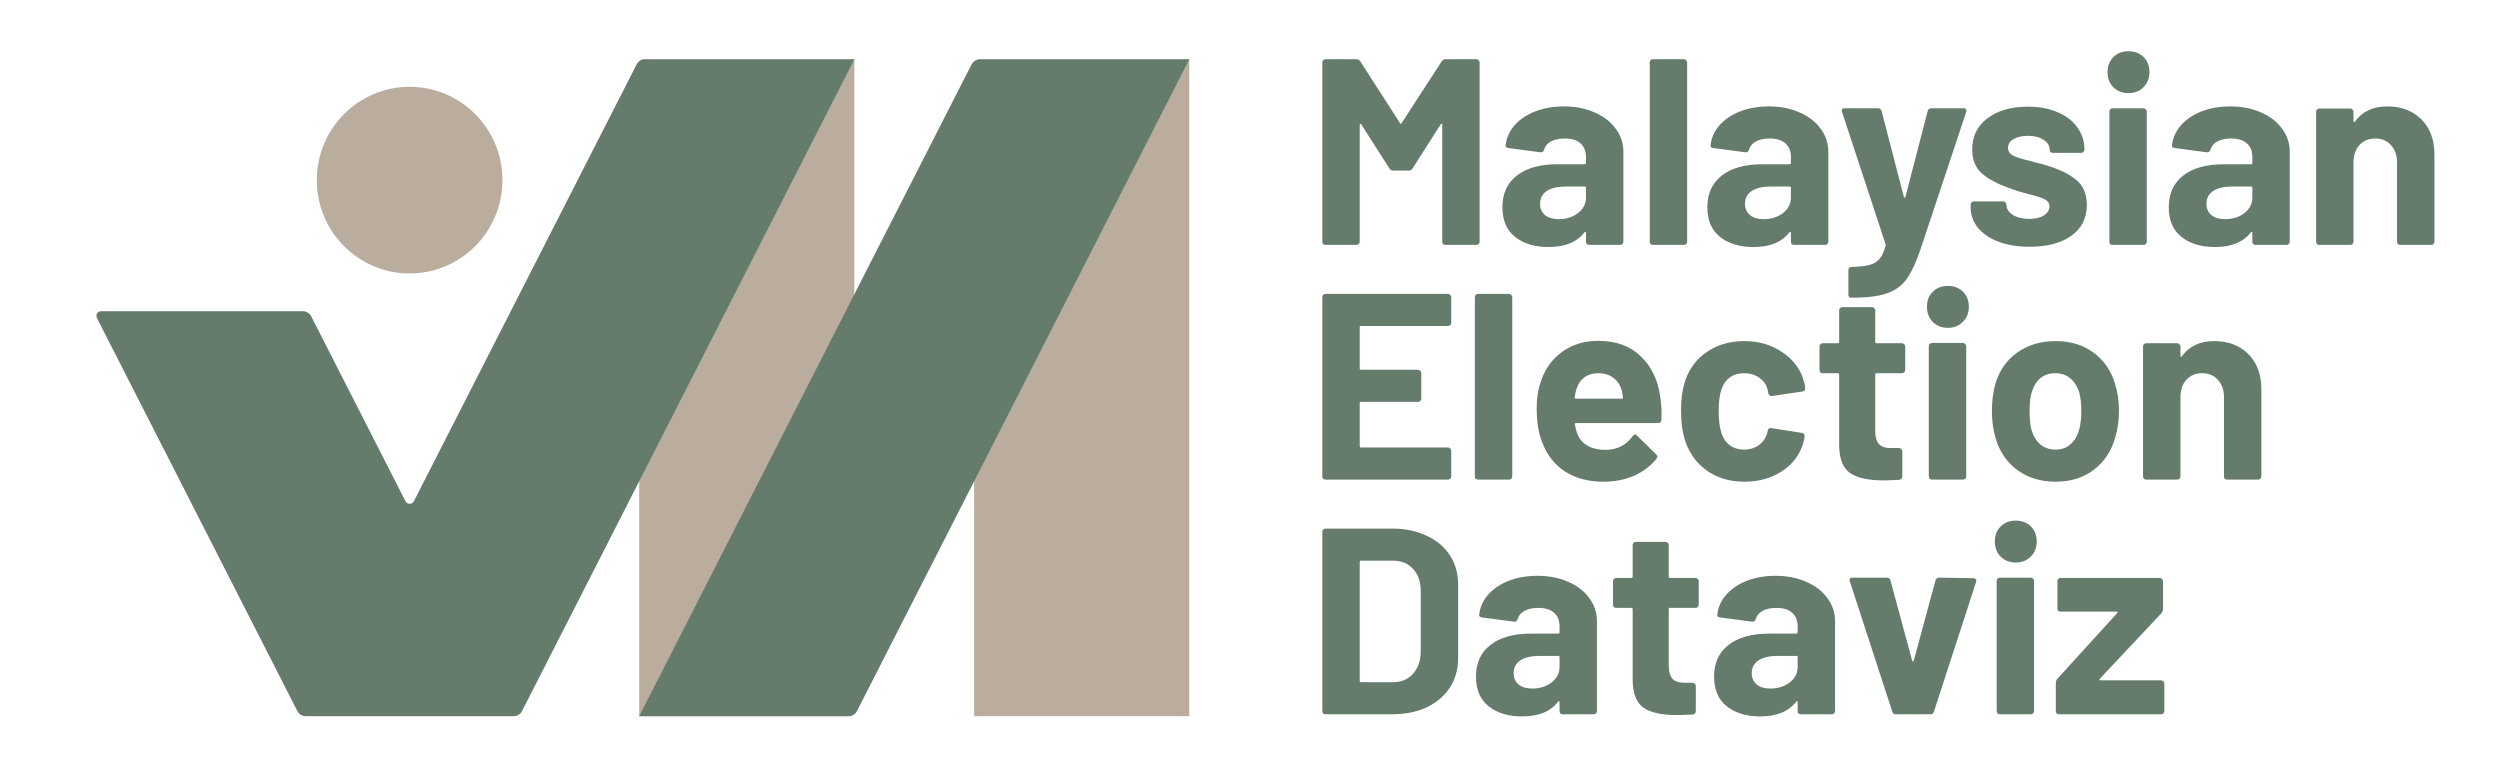 <svg width="245" height="76" viewBox="0 0 245 76" fill="none" xmlns="http://www.w3.org/2000/svg">
<path d="M141.286 6.008C141.373 5.869 141.494 5.8 141.65 5.8H144.692C144.779 5.8 144.848 5.835 144.9 5.904C144.969 5.956 145.004 6.025 145.004 6.112V23.688C145.004 23.775 144.969 23.853 144.9 23.922C144.848 23.974 144.779 24 144.692 24H141.65C141.563 24 141.485 23.974 141.416 23.922C141.364 23.853 141.338 23.775 141.338 23.688V12.222C141.338 12.153 141.321 12.118 141.286 12.118C141.251 12.118 141.217 12.144 141.182 12.196L138.426 16.512C138.339 16.651 138.218 16.72 138.062 16.72H136.528C136.372 16.72 136.251 16.651 136.164 16.512L133.408 12.196C133.373 12.144 133.339 12.127 133.304 12.144C133.269 12.144 133.252 12.179 133.252 12.248V23.688C133.252 23.775 133.217 23.853 133.148 23.922C133.096 23.974 133.027 24 132.94 24H129.898C129.811 24 129.733 23.974 129.664 23.922C129.612 23.853 129.586 23.775 129.586 23.688V6.112C129.586 6.025 129.612 5.956 129.664 5.904C129.733 5.835 129.811 5.8 129.898 5.8H132.94C133.096 5.8 133.217 5.869 133.304 6.008L137.204 12.066C137.256 12.17 137.308 12.17 137.36 12.066L141.286 6.008ZM153.268 10.428C154.395 10.428 155.4 10.627 156.284 11.026C157.168 11.407 157.853 11.936 158.338 12.612C158.841 13.288 159.092 14.042 159.092 14.874V23.688C159.092 23.775 159.057 23.853 158.988 23.922C158.936 23.974 158.867 24 158.78 24H155.738C155.651 24 155.573 23.974 155.504 23.922C155.452 23.853 155.426 23.775 155.426 23.688V22.83C155.426 22.778 155.409 22.743 155.374 22.726C155.339 22.709 155.305 22.726 155.27 22.778C154.542 23.731 153.372 24.208 151.76 24.208C150.408 24.208 149.316 23.879 148.484 23.22C147.652 22.561 147.236 21.591 147.236 20.308C147.236 18.973 147.704 17.942 148.64 17.214C149.576 16.469 150.911 16.096 152.644 16.096H155.296C155.383 16.096 155.426 16.053 155.426 15.966V15.394C155.426 14.822 155.253 14.38 154.906 14.068C154.559 13.739 154.039 13.574 153.346 13.574C152.809 13.574 152.358 13.669 151.994 13.86C151.647 14.051 151.422 14.319 151.318 14.666C151.266 14.857 151.153 14.943 150.98 14.926L147.834 14.51C147.626 14.475 147.531 14.397 147.548 14.276C147.617 13.548 147.903 12.889 148.406 12.3C148.926 11.711 149.602 11.251 150.434 10.922C151.283 10.593 152.228 10.428 153.268 10.428ZM152.748 21.478C153.493 21.478 154.126 21.279 154.646 20.88C155.166 20.481 155.426 19.97 155.426 19.346V18.41C155.426 18.323 155.383 18.28 155.296 18.28H153.424C152.644 18.28 152.029 18.427 151.578 18.722C151.145 19.017 150.928 19.433 150.928 19.97C150.928 20.438 151.093 20.811 151.422 21.088C151.751 21.348 152.193 21.478 152.748 21.478ZM161.986 24C161.9 24 161.822 23.974 161.752 23.922C161.7 23.853 161.674 23.775 161.674 23.688V6.112C161.674 6.025 161.7 5.956 161.752 5.904C161.822 5.835 161.9 5.8 161.986 5.8H165.028C165.115 5.8 165.184 5.835 165.236 5.904C165.306 5.956 165.34 6.025 165.34 6.112V23.688C165.34 23.775 165.306 23.853 165.236 23.922C165.184 23.974 165.115 24 165.028 24H161.986ZM173.352 10.428C174.479 10.428 175.484 10.627 176.368 11.026C177.252 11.407 177.937 11.936 178.422 12.612C178.925 13.288 179.176 14.042 179.176 14.874V23.688C179.176 23.775 179.141 23.853 179.072 23.922C179.02 23.974 178.951 24 178.864 24H175.822C175.735 24 175.657 23.974 175.588 23.922C175.536 23.853 175.51 23.775 175.51 23.688V22.83C175.51 22.778 175.493 22.743 175.458 22.726C175.423 22.709 175.389 22.726 175.354 22.778C174.626 23.731 173.456 24.208 171.844 24.208C170.492 24.208 169.4 23.879 168.568 23.22C167.736 22.561 167.32 21.591 167.32 20.308C167.32 18.973 167.788 17.942 168.724 17.214C169.66 16.469 170.995 16.096 172.728 16.096H175.38C175.467 16.096 175.51 16.053 175.51 15.966V15.394C175.51 14.822 175.337 14.38 174.99 14.068C174.643 13.739 174.123 13.574 173.43 13.574C172.893 13.574 172.442 13.669 172.078 13.86C171.731 14.051 171.506 14.319 171.402 14.666C171.35 14.857 171.237 14.943 171.064 14.926L167.918 14.51C167.71 14.475 167.615 14.397 167.632 14.276C167.701 13.548 167.987 12.889 168.49 12.3C169.01 11.711 169.686 11.251 170.518 10.922C171.367 10.593 172.312 10.428 173.352 10.428ZM172.832 21.478C173.577 21.478 174.21 21.279 174.73 20.88C175.25 20.481 175.51 19.97 175.51 19.346V18.41C175.51 18.323 175.467 18.28 175.38 18.28H173.508C172.728 18.28 172.113 18.427 171.662 18.722C171.229 19.017 171.012 19.433 171.012 19.97C171.012 20.438 171.177 20.811 171.506 21.088C171.835 21.348 172.277 21.478 172.832 21.478ZM181.325 29.174C181.273 29.174 181.229 29.139 181.195 29.07C181.16 29.018 181.143 28.949 181.143 28.862V26.47C181.143 26.383 181.169 26.305 181.221 26.236C181.29 26.184 181.368 26.158 181.455 26.158C182.183 26.141 182.755 26.08 183.171 25.976C183.604 25.872 183.942 25.673 184.185 25.378C184.445 25.083 184.644 24.65 184.783 24.078C184.8 24.043 184.8 23.991 184.783 23.922L180.519 10.974C180.501 10.939 180.493 10.896 180.493 10.844C180.493 10.688 180.588 10.61 180.779 10.61H184.029C184.219 10.61 184.341 10.697 184.393 10.87L186.577 19.294C186.594 19.346 186.62 19.372 186.655 19.372C186.689 19.372 186.715 19.346 186.733 19.294L188.917 10.87C188.969 10.697 189.09 10.61 189.281 10.61H192.453C192.557 10.61 192.626 10.645 192.661 10.714C192.713 10.766 192.721 10.853 192.687 10.974L188.189 24.494C187.755 25.759 187.313 26.704 186.863 27.328C186.412 27.969 185.779 28.437 184.965 28.732C184.15 29.027 182.997 29.174 181.507 29.174H181.325ZM198.895 24.182C197.734 24.182 196.72 24.017 195.853 23.688C194.986 23.359 194.31 22.899 193.825 22.31C193.357 21.721 193.123 21.053 193.123 20.308V20.048C193.123 19.961 193.149 19.892 193.201 19.84C193.27 19.771 193.348 19.736 193.435 19.736H196.321C196.408 19.736 196.477 19.771 196.529 19.84C196.598 19.892 196.633 19.961 196.633 20.048V20.074C196.633 20.455 196.841 20.785 197.257 21.062C197.69 21.322 198.228 21.452 198.869 21.452C199.458 21.452 199.935 21.339 200.299 21.114C200.663 20.871 200.845 20.577 200.845 20.23C200.845 19.918 200.689 19.684 200.377 19.528C200.065 19.372 199.554 19.207 198.843 19.034C198.028 18.826 197.387 18.627 196.919 18.436C195.81 18.055 194.926 17.587 194.267 17.032C193.608 16.477 193.279 15.68 193.279 14.64C193.279 13.357 193.773 12.343 194.761 11.598C195.766 10.835 197.092 10.454 198.739 10.454C199.848 10.454 200.819 10.636 201.651 11C202.483 11.347 203.124 11.841 203.575 12.482C204.043 13.123 204.277 13.851 204.277 14.666C204.277 14.753 204.242 14.831 204.173 14.9C204.121 14.952 204.052 14.978 203.965 14.978H201.183C201.096 14.978 201.018 14.952 200.949 14.9C200.897 14.831 200.871 14.753 200.871 14.666C200.871 14.285 200.672 13.964 200.273 13.704C199.892 13.444 199.38 13.314 198.739 13.314C198.167 13.314 197.699 13.418 197.335 13.626C196.971 13.834 196.789 14.12 196.789 14.484C196.789 14.831 196.962 15.091 197.309 15.264C197.673 15.437 198.271 15.619 199.103 15.81C199.294 15.862 199.51 15.923 199.753 15.992C199.996 16.044 200.256 16.113 200.533 16.2C201.764 16.564 202.734 17.032 203.445 17.604C204.156 18.176 204.511 19.008 204.511 20.1C204.511 21.383 204 22.388 202.977 23.116C201.972 23.827 200.611 24.182 198.895 24.182ZM208.592 9.128C208.002 9.128 207.508 8.937 207.11 8.556C206.728 8.157 206.538 7.663 206.538 7.074C206.538 6.467 206.728 5.973 207.11 5.592C207.491 5.211 207.985 5.02 208.592 5.02C209.198 5.02 209.692 5.211 210.074 5.592C210.455 5.973 210.646 6.467 210.646 7.074C210.646 7.663 210.446 8.157 210.048 8.556C209.666 8.937 209.181 9.128 208.592 9.128ZM207.032 24C206.945 24 206.867 23.974 206.798 23.922C206.746 23.853 206.72 23.775 206.72 23.688V10.922C206.72 10.835 206.746 10.766 206.798 10.714C206.867 10.645 206.945 10.61 207.032 10.61H210.074C210.16 10.61 210.23 10.645 210.282 10.714C210.351 10.766 210.386 10.835 210.386 10.922V23.688C210.386 23.775 210.351 23.853 210.282 23.922C210.23 23.974 210.16 24 210.074 24H207.032ZM218.573 10.428C219.699 10.428 220.705 10.627 221.589 11.026C222.473 11.407 223.157 11.936 223.643 12.612C224.145 13.288 224.397 14.042 224.397 14.874V23.688C224.397 23.775 224.362 23.853 224.293 23.922C224.241 23.974 224.171 24 224.085 24H221.043C220.956 24 220.878 23.974 220.809 23.922C220.757 23.853 220.731 23.775 220.731 23.688V22.83C220.731 22.778 220.713 22.743 220.679 22.726C220.644 22.709 220.609 22.726 220.575 22.778C219.847 23.731 218.677 24.208 217.065 24.208C215.713 24.208 214.621 23.879 213.789 23.22C212.957 22.561 212.541 21.591 212.541 20.308C212.541 18.973 213.009 17.942 213.945 17.214C214.881 16.469 216.215 16.096 217.949 16.096H220.601C220.687 16.096 220.731 16.053 220.731 15.966V15.394C220.731 14.822 220.557 14.38 220.211 14.068C219.864 13.739 219.344 13.574 218.651 13.574C218.113 13.574 217.663 13.669 217.299 13.86C216.952 14.051 216.727 14.319 216.623 14.666C216.571 14.857 216.458 14.943 216.285 14.926L213.139 14.51C212.931 14.475 212.835 14.397 212.853 14.276C212.922 13.548 213.208 12.889 213.711 12.3C214.231 11.711 214.907 11.251 215.739 10.922C216.588 10.593 217.533 10.428 218.573 10.428ZM218.053 21.478C218.798 21.478 219.431 21.279 219.951 20.88C220.471 20.481 220.731 19.97 220.731 19.346V18.41C220.731 18.323 220.687 18.28 220.601 18.28H218.729C217.949 18.28 217.333 18.427 216.883 18.722C216.449 19.017 216.233 19.433 216.233 19.97C216.233 20.438 216.397 20.811 216.727 21.088C217.056 21.348 217.498 21.478 218.053 21.478ZM233.947 10.428C235.334 10.428 236.452 10.853 237.301 11.702C238.15 12.551 238.575 13.704 238.575 15.16V23.688C238.575 23.775 238.54 23.853 238.471 23.922C238.419 23.974 238.35 24 238.263 24H235.221C235.134 24 235.056 23.974 234.987 23.922C234.935 23.853 234.909 23.775 234.909 23.688V15.914C234.909 15.221 234.71 14.657 234.311 14.224C233.93 13.791 233.418 13.574 232.777 13.574C232.136 13.574 231.616 13.791 231.217 14.224C230.836 14.657 230.645 15.221 230.645 15.914V23.688C230.645 23.775 230.61 23.853 230.541 23.922C230.489 23.974 230.42 24 230.333 24H227.291C227.204 24 227.126 23.974 227.057 23.922C227.005 23.853 226.979 23.775 226.979 23.688V10.948C226.979 10.861 227.005 10.792 227.057 10.74C227.126 10.671 227.204 10.636 227.291 10.636H230.333C230.42 10.636 230.489 10.671 230.541 10.74C230.61 10.792 230.645 10.861 230.645 10.948V11.858C230.645 11.91 230.662 11.945 230.697 11.962C230.732 11.979 230.758 11.971 230.775 11.936C231.486 10.931 232.543 10.428 233.947 10.428ZM142.222 31.634C142.222 31.721 142.187 31.799 142.118 31.868C142.066 31.92 141.997 31.946 141.91 31.946H133.382C133.295 31.946 133.252 31.989 133.252 32.076V36.106C133.252 36.193 133.295 36.236 133.382 36.236H138.972C139.059 36.236 139.128 36.271 139.18 36.34C139.249 36.392 139.284 36.461 139.284 36.548V39.07C139.284 39.157 139.249 39.235 139.18 39.304C139.128 39.356 139.059 39.382 138.972 39.382H133.382C133.295 39.382 133.252 39.425 133.252 39.512V43.724C133.252 43.811 133.295 43.854 133.382 43.854H141.91C141.997 43.854 142.066 43.889 142.118 43.958C142.187 44.01 142.222 44.079 142.222 44.166V46.688C142.222 46.775 142.187 46.853 142.118 46.922C142.066 46.974 141.997 47 141.91 47H129.898C129.811 47 129.733 46.974 129.664 46.922C129.612 46.853 129.586 46.775 129.586 46.688V29.112C129.586 29.025 129.612 28.956 129.664 28.904C129.733 28.835 129.811 28.8 129.898 28.8H141.91C141.997 28.8 142.066 28.835 142.118 28.904C142.187 28.956 142.222 29.025 142.222 29.112V31.634ZM144.848 47C144.761 47 144.683 46.974 144.614 46.922C144.562 46.853 144.536 46.775 144.536 46.688V29.112C144.536 29.025 144.562 28.956 144.614 28.904C144.683 28.835 144.761 28.8 144.848 28.8H147.89C147.976 28.8 148.046 28.835 148.098 28.904C148.167 28.956 148.202 29.025 148.202 29.112V46.688C148.202 46.775 148.167 46.853 148.098 46.922C148.046 46.974 147.976 47 147.89 47H144.848ZM162.713 38.94C162.817 39.599 162.852 40.335 162.817 41.15C162.8 41.358 162.687 41.462 162.479 41.462H154.445C154.341 41.462 154.307 41.505 154.341 41.592C154.393 41.939 154.489 42.285 154.627 42.632C155.078 43.603 155.997 44.088 157.383 44.088C158.493 44.071 159.368 43.62 160.009 42.736C160.079 42.632 160.157 42.58 160.243 42.58C160.295 42.58 160.356 42.615 160.425 42.684L162.297 44.53C162.384 44.617 162.427 44.695 162.427 44.764C162.427 44.799 162.393 44.868 162.323 44.972C161.751 45.683 161.015 46.237 160.113 46.636C159.212 47.017 158.224 47.208 157.149 47.208C155.659 47.208 154.393 46.87 153.353 46.194C152.331 45.518 151.594 44.573 151.143 43.36C150.779 42.493 150.597 41.358 150.597 39.954C150.597 39.001 150.727 38.16 150.987 37.432C151.386 36.201 152.079 35.222 153.067 34.494C154.073 33.766 155.26 33.402 156.629 33.402C158.363 33.402 159.749 33.905 160.789 34.91C161.847 35.915 162.488 37.259 162.713 38.94ZM156.655 36.574C155.563 36.574 154.844 37.085 154.497 38.108C154.428 38.333 154.367 38.611 154.315 38.94C154.315 39.027 154.359 39.07 154.445 39.07H158.943C159.047 39.07 159.082 39.027 159.047 38.94C158.961 38.437 158.917 38.195 158.917 38.212C158.761 37.692 158.484 37.293 158.085 37.016C157.704 36.721 157.227 36.574 156.655 36.574ZM170.953 47.208C169.566 47.208 168.361 46.861 167.339 46.168C166.333 45.475 165.614 44.521 165.181 43.308C164.886 42.441 164.739 41.419 164.739 40.24C164.739 39.079 164.886 38.073 165.181 37.224C165.597 36.045 166.316 35.118 167.339 34.442C168.361 33.766 169.566 33.428 170.953 33.428C172.339 33.428 173.553 33.775 174.593 34.468C175.65 35.161 176.352 36.037 176.699 37.094C176.837 37.51 176.907 37.822 176.907 38.03V38.082C176.907 38.238 176.82 38.333 176.647 38.368L173.657 38.81H173.605C173.449 38.81 173.345 38.723 173.293 38.55L173.215 38.134C173.093 37.683 172.825 37.311 172.409 37.016C171.993 36.721 171.499 36.574 170.927 36.574C170.372 36.574 169.904 36.713 169.523 36.99C169.141 37.267 168.873 37.649 168.717 38.134C168.526 38.654 168.431 39.365 168.431 40.266C168.431 41.167 168.517 41.878 168.691 42.398C168.847 42.918 169.115 43.325 169.497 43.62C169.895 43.915 170.372 44.062 170.927 44.062C171.464 44.062 171.932 43.923 172.331 43.646C172.747 43.351 173.033 42.953 173.189 42.45C173.206 42.415 173.215 42.363 173.215 42.294C173.232 42.277 173.241 42.251 173.241 42.216C173.258 42.008 173.379 41.921 173.605 41.956L176.595 42.424C176.768 42.459 176.855 42.554 176.855 42.71C176.855 42.849 176.803 43.109 176.699 43.49C176.335 44.651 175.624 45.561 174.567 46.22C173.527 46.879 172.322 47.208 170.953 47.208ZM186.711 36.262C186.711 36.349 186.677 36.427 186.607 36.496C186.555 36.548 186.486 36.574 186.399 36.574H183.903C183.817 36.574 183.773 36.617 183.773 36.704V42.216C183.773 42.788 183.886 43.213 184.111 43.49C184.354 43.767 184.735 43.906 185.255 43.906H186.113C186.2 43.906 186.269 43.941 186.321 44.01C186.391 44.062 186.425 44.131 186.425 44.218V46.688C186.425 46.879 186.321 46.991 186.113 47.026C185.385 47.061 184.865 47.078 184.553 47.078C183.115 47.078 182.04 46.844 181.329 46.376C180.619 45.891 180.255 44.989 180.237 43.672V36.704C180.237 36.617 180.194 36.574 180.107 36.574H178.625C178.539 36.574 178.461 36.548 178.391 36.496C178.339 36.427 178.313 36.349 178.313 36.262V33.948C178.313 33.861 178.339 33.792 178.391 33.74C178.461 33.671 178.539 33.636 178.625 33.636H180.107C180.194 33.636 180.237 33.593 180.237 33.506V30.412C180.237 30.325 180.263 30.256 180.315 30.204C180.385 30.135 180.463 30.1 180.549 30.1H183.461C183.548 30.1 183.617 30.135 183.669 30.204C183.739 30.256 183.773 30.325 183.773 30.412V33.506C183.773 33.593 183.817 33.636 183.903 33.636H186.399C186.486 33.636 186.555 33.671 186.607 33.74C186.677 33.792 186.711 33.861 186.711 33.948V36.262ZM190.894 32.128C190.305 32.128 189.811 31.937 189.412 31.556C189.031 31.157 188.84 30.663 188.84 30.074C188.84 29.467 189.031 28.973 189.412 28.592C189.794 28.211 190.288 28.02 190.894 28.02C191.501 28.02 191.995 28.211 192.376 28.592C192.758 28.973 192.948 29.467 192.948 30.074C192.948 30.663 192.749 31.157 192.35 31.556C191.969 31.937 191.484 32.128 190.894 32.128ZM189.334 47C189.248 47 189.17 46.974 189.1 46.922C189.048 46.853 189.022 46.775 189.022 46.688V33.922C189.022 33.835 189.048 33.766 189.1 33.714C189.17 33.645 189.248 33.61 189.334 33.61H192.376C192.463 33.61 192.532 33.645 192.584 33.714C192.654 33.766 192.688 33.835 192.688 33.922V46.688C192.688 46.775 192.654 46.853 192.584 46.922C192.532 46.974 192.463 47 192.376 47H189.334ZM201.447 47.208C199.991 47.208 198.743 46.827 197.703 46.064C196.663 45.301 195.953 44.261 195.571 42.944C195.329 42.129 195.207 41.245 195.207 40.292C195.207 39.269 195.329 38.351 195.571 37.536C195.97 36.253 196.689 35.248 197.729 34.52C198.769 33.792 200.017 33.428 201.473 33.428C202.895 33.428 204.108 33.792 205.113 34.52C206.119 35.231 206.829 36.227 207.245 37.51C207.523 38.377 207.661 39.287 207.661 40.24C207.661 41.176 207.54 42.051 207.297 42.866C206.916 44.218 206.205 45.284 205.165 46.064C204.143 46.827 202.903 47.208 201.447 47.208ZM201.447 44.062C202.019 44.062 202.505 43.889 202.903 43.542C203.302 43.195 203.588 42.719 203.761 42.112C203.9 41.557 203.969 40.951 203.969 40.292C203.969 39.564 203.9 38.949 203.761 38.446C203.571 37.857 203.276 37.397 202.877 37.068C202.479 36.739 201.993 36.574 201.421 36.574C200.832 36.574 200.338 36.739 199.939 37.068C199.558 37.397 199.281 37.857 199.107 38.446C198.969 38.862 198.899 39.477 198.899 40.292C198.899 41.072 198.96 41.679 199.081 42.112C199.255 42.719 199.541 43.195 199.939 43.542C200.355 43.889 200.858 44.062 201.447 44.062ZM216.986 33.428C218.373 33.428 219.491 33.853 220.34 34.702C221.189 35.551 221.614 36.704 221.614 38.16V46.688C221.614 46.775 221.579 46.853 221.51 46.922C221.458 46.974 221.389 47 221.302 47H218.26C218.173 47 218.095 46.974 218.026 46.922C217.974 46.853 217.948 46.775 217.948 46.688V38.914C217.948 38.221 217.749 37.657 217.35 37.224C216.969 36.791 216.457 36.574 215.816 36.574C215.175 36.574 214.655 36.791 214.256 37.224C213.875 37.657 213.684 38.221 213.684 38.914V46.688C213.684 46.775 213.649 46.853 213.58 46.922C213.528 46.974 213.459 47 213.372 47H210.33C210.243 47 210.165 46.974 210.096 46.922C210.044 46.853 210.018 46.775 210.018 46.688V33.948C210.018 33.861 210.044 33.792 210.096 33.74C210.165 33.671 210.243 33.636 210.33 33.636H213.372C213.459 33.636 213.528 33.671 213.58 33.74C213.649 33.792 213.684 33.861 213.684 33.948V34.858C213.684 34.91 213.701 34.945 213.736 34.962C213.771 34.979 213.797 34.971 213.814 34.936C214.525 33.931 215.582 33.428 216.986 33.428ZM129.898 70C129.811 70 129.733 69.974 129.664 69.922C129.612 69.853 129.586 69.775 129.586 69.688V52.112C129.586 52.025 129.612 51.956 129.664 51.904C129.733 51.835 129.811 51.8 129.898 51.8H136.398C137.698 51.8 138.833 52.034 139.804 52.502C140.792 52.953 141.555 53.594 142.092 54.426C142.629 55.258 142.898 56.22 142.898 57.312V64.488C142.898 65.58 142.629 66.542 142.092 67.374C141.555 68.206 140.792 68.856 139.804 69.324C138.833 69.775 137.698 70 136.398 70H129.898ZM133.252 66.724C133.252 66.811 133.295 66.854 133.382 66.854H136.528C137.325 66.854 137.967 66.585 138.452 66.048C138.955 65.511 139.215 64.791 139.232 63.89V57.91C139.232 57.009 138.981 56.289 138.478 55.752C137.993 55.215 137.334 54.946 136.502 54.946H133.382C133.295 54.946 133.252 54.989 133.252 55.076V66.724ZM150.678 56.428C151.805 56.428 152.81 56.627 153.694 57.026C154.578 57.407 155.263 57.936 155.748 58.612C156.251 59.288 156.502 60.042 156.502 60.874V69.688C156.502 69.775 156.467 69.853 156.398 69.922C156.346 69.974 156.277 70 156.19 70H153.148C153.061 70 152.983 69.974 152.914 69.922C152.862 69.853 152.836 69.775 152.836 69.688V68.83C152.836 68.778 152.819 68.743 152.784 68.726C152.749 68.709 152.715 68.726 152.68 68.778C151.952 69.731 150.782 70.208 149.17 70.208C147.818 70.208 146.726 69.879 145.894 69.22C145.062 68.561 144.646 67.591 144.646 66.308C144.646 64.973 145.114 63.942 146.05 63.214C146.986 62.469 148.321 62.096 150.054 62.096H152.706C152.793 62.096 152.836 62.053 152.836 61.966V61.394C152.836 60.822 152.663 60.38 152.316 60.068C151.969 59.739 151.449 59.574 150.756 59.574C150.219 59.574 149.768 59.669 149.404 59.86C149.057 60.051 148.832 60.319 148.728 60.666C148.676 60.857 148.563 60.943 148.39 60.926L145.244 60.51C145.036 60.475 144.941 60.397 144.958 60.276C145.027 59.548 145.313 58.889 145.816 58.3C146.336 57.711 147.012 57.251 147.844 56.922C148.693 56.593 149.638 56.428 150.678 56.428ZM150.158 67.478C150.903 67.478 151.536 67.279 152.056 66.88C152.576 66.481 152.836 65.97 152.836 65.346V64.41C152.836 64.323 152.793 64.28 152.706 64.28H150.834C150.054 64.28 149.439 64.427 148.988 64.722C148.555 65.017 148.338 65.433 148.338 65.97C148.338 66.438 148.503 66.811 148.832 67.088C149.161 67.348 149.603 67.478 150.158 67.478ZM166.475 59.262C166.475 59.349 166.44 59.427 166.371 59.496C166.319 59.548 166.25 59.574 166.163 59.574H163.667C163.58 59.574 163.537 59.617 163.537 59.704V65.216C163.537 65.788 163.65 66.213 163.875 66.49C164.118 66.767 164.499 66.906 165.019 66.906H165.877C165.964 66.906 166.033 66.941 166.085 67.01C166.154 67.062 166.189 67.131 166.189 67.218V69.688C166.189 69.879 166.085 69.991 165.877 70.026C165.149 70.061 164.629 70.078 164.317 70.078C162.878 70.078 161.804 69.844 161.093 69.376C160.382 68.891 160.018 67.989 160.001 66.672V59.704C160.001 59.617 159.958 59.574 159.871 59.574H158.389C158.302 59.574 158.224 59.548 158.155 59.496C158.103 59.427 158.077 59.349 158.077 59.262V56.948C158.077 56.861 158.103 56.792 158.155 56.74C158.224 56.671 158.302 56.636 158.389 56.636H159.871C159.958 56.636 160.001 56.593 160.001 56.506V53.412C160.001 53.325 160.027 53.256 160.079 53.204C160.148 53.135 160.226 53.1 160.313 53.1H163.225C163.312 53.1 163.381 53.135 163.433 53.204C163.502 53.256 163.537 53.325 163.537 53.412V56.506C163.537 56.593 163.58 56.636 163.667 56.636H166.163C166.25 56.636 166.319 56.671 166.371 56.74C166.44 56.792 166.475 56.861 166.475 56.948V59.262ZM174.012 56.428C175.139 56.428 176.144 56.627 177.028 57.026C177.912 57.407 178.597 57.936 179.082 58.612C179.585 59.288 179.836 60.042 179.836 60.874V69.688C179.836 69.775 179.801 69.853 179.732 69.922C179.68 69.974 179.611 70 179.524 70H176.482C176.395 70 176.317 69.974 176.248 69.922C176.196 69.853 176.17 69.775 176.17 69.688V68.83C176.17 68.778 176.153 68.743 176.118 68.726C176.083 68.709 176.049 68.726 176.014 68.778C175.286 69.731 174.116 70.208 172.504 70.208C171.152 70.208 170.06 69.879 169.228 69.22C168.396 68.561 167.98 67.591 167.98 66.308C167.98 64.973 168.448 63.942 169.384 63.214C170.32 62.469 171.655 62.096 173.388 62.096H176.04C176.127 62.096 176.17 62.053 176.17 61.966V61.394C176.17 60.822 175.997 60.38 175.65 60.068C175.303 59.739 174.783 59.574 174.09 59.574C173.553 59.574 173.102 59.669 172.738 59.86C172.391 60.051 172.166 60.319 172.062 60.666C172.01 60.857 171.897 60.943 171.724 60.926L168.578 60.51C168.37 60.475 168.275 60.397 168.292 60.276C168.361 59.548 168.647 58.889 169.15 58.3C169.67 57.711 170.346 57.251 171.178 56.922C172.027 56.593 172.972 56.428 174.012 56.428ZM173.492 67.478C174.237 67.478 174.87 67.279 175.39 66.88C175.91 66.481 176.17 65.97 176.17 65.346V64.41C176.17 64.323 176.127 64.28 176.04 64.28H174.168C173.388 64.28 172.773 64.427 172.322 64.722C171.889 65.017 171.672 65.433 171.672 65.97C171.672 66.438 171.837 66.811 172.166 67.088C172.495 67.348 172.937 67.478 173.492 67.478ZM185.781 70C185.608 70 185.495 69.913 185.443 69.74L181.283 56.974C181.266 56.939 181.257 56.896 181.257 56.844C181.257 56.688 181.352 56.61 181.543 56.61H184.897C185.088 56.61 185.209 56.697 185.261 56.87L187.393 64.748C187.41 64.8 187.436 64.826 187.471 64.826C187.506 64.826 187.532 64.8 187.549 64.748L189.681 56.87C189.733 56.697 189.854 56.61 190.045 56.61L193.399 56.662C193.503 56.662 193.581 56.697 193.633 56.766C193.685 56.818 193.694 56.905 193.659 57.026L189.525 69.74C189.473 69.913 189.36 70 189.187 70H185.781ZM197.547 55.128C196.957 55.128 196.463 54.937 196.065 54.556C195.683 54.157 195.493 53.663 195.493 53.074C195.493 52.467 195.683 51.973 196.065 51.592C196.446 51.211 196.94 51.02 197.547 51.02C198.153 51.02 198.647 51.211 199.029 51.592C199.41 51.973 199.601 52.467 199.601 53.074C199.601 53.663 199.401 54.157 199.003 54.556C198.621 54.937 198.136 55.128 197.547 55.128ZM195.987 70C195.9 70 195.822 69.974 195.753 69.922C195.701 69.853 195.675 69.775 195.675 69.688V56.922C195.675 56.835 195.701 56.766 195.753 56.714C195.822 56.645 195.9 56.61 195.987 56.61H199.029C199.115 56.61 199.185 56.645 199.237 56.714C199.306 56.766 199.341 56.835 199.341 56.922V69.688C199.341 69.775 199.306 69.853 199.237 69.922C199.185 69.974 199.115 70 199.029 70H195.987ZM201.782 70C201.695 70 201.617 69.974 201.548 69.922C201.496 69.853 201.47 69.775 201.47 69.688V66.906C201.47 66.767 201.522 66.637 201.626 66.516L207.476 60.094C207.562 59.99 207.545 59.938 207.424 59.938H201.938C201.851 59.938 201.773 59.912 201.704 59.86C201.652 59.791 201.626 59.713 201.626 59.626V56.948C201.626 56.861 201.652 56.792 201.704 56.74C201.773 56.671 201.851 56.636 201.938 56.636H211.662C211.748 56.636 211.818 56.671 211.87 56.74C211.939 56.792 211.974 56.861 211.974 56.948V59.704C211.974 59.825 211.922 59.955 211.818 60.094L205.786 66.516C205.716 66.62 205.734 66.672 205.838 66.672H211.792C211.878 66.672 211.948 66.707 212 66.776C212.069 66.828 212.104 66.897 212.104 66.984V69.688C212.104 69.775 212.069 69.853 212 69.922C211.948 69.974 211.878 70 211.792 70H201.782Z" fill="#657C6C"/>
<path d="M62.957 5.814H83.726V69.552C83.726 69.72 83.66 69.882 83.542 70C83.424 70.119 83.263 70.186 83.096 70.186H62.642V6.131C62.642 6.047 62.675 5.966 62.735 5.907C62.794 5.848 62.874 5.814 62.957 5.814Z" fill="#BBAD9D"/>
<path d="M96.096 5.814H116.55V70.186H95.466V6.448C95.466 6.28 95.532 6.119 95.651 6C95.769 5.881 95.929 5.814 96.096 5.814Z" fill="#BBAD9D"/>
<path d="M83.164 70.186H62.642L95.21 6.318C95.287 6.166 95.404 6.039 95.549 5.95C95.693 5.861 95.859 5.814 96.029 5.814H116.55L83.983 69.683C83.906 69.834 83.788 69.961 83.644 70.05C83.499 70.139 83.333 70.186 83.164 70.186Z" fill="#657C6C"/>
<path d="M62.386 6.317L40.559 49.123C40.52 49.199 40.461 49.263 40.389 49.307C40.317 49.352 40.234 49.375 40.149 49.375C40.064 49.375 39.981 49.352 39.909 49.307C39.837 49.263 39.778 49.199 39.739 49.123L30.498 31C30.421 30.849 30.304 30.721 30.159 30.633C30.015 30.544 29.849 30.497 29.679 30.497H9.911C9.832 30.497 9.754 30.517 9.686 30.556C9.617 30.595 9.559 30.651 9.518 30.718C9.477 30.786 9.454 30.863 9.451 30.942C9.448 31.021 9.465 31.1 9.501 31.171L29.139 69.683C29.216 69.834 29.334 69.961 29.478 70.05C29.622 70.139 29.789 70.186 29.958 70.186H50.34C50.509 70.186 50.675 70.139 50.82 70.05C50.965 69.961 51.082 69.834 51.159 69.683L83.726 5.814H63.205C63.035 5.814 62.869 5.861 62.725 5.95C62.58 6.039 62.463 6.166 62.386 6.317Z" fill="#657C6C"/>
<path d="M40.143 26.798C45.167 26.798 49.24 22.703 49.24 17.653C49.24 12.602 45.167 8.507 40.143 8.507C35.119 8.507 31.046 12.602 31.046 17.653C31.046 22.703 35.119 26.798 40.143 26.798Z" fill="#BBAD9D"/>
</svg>
